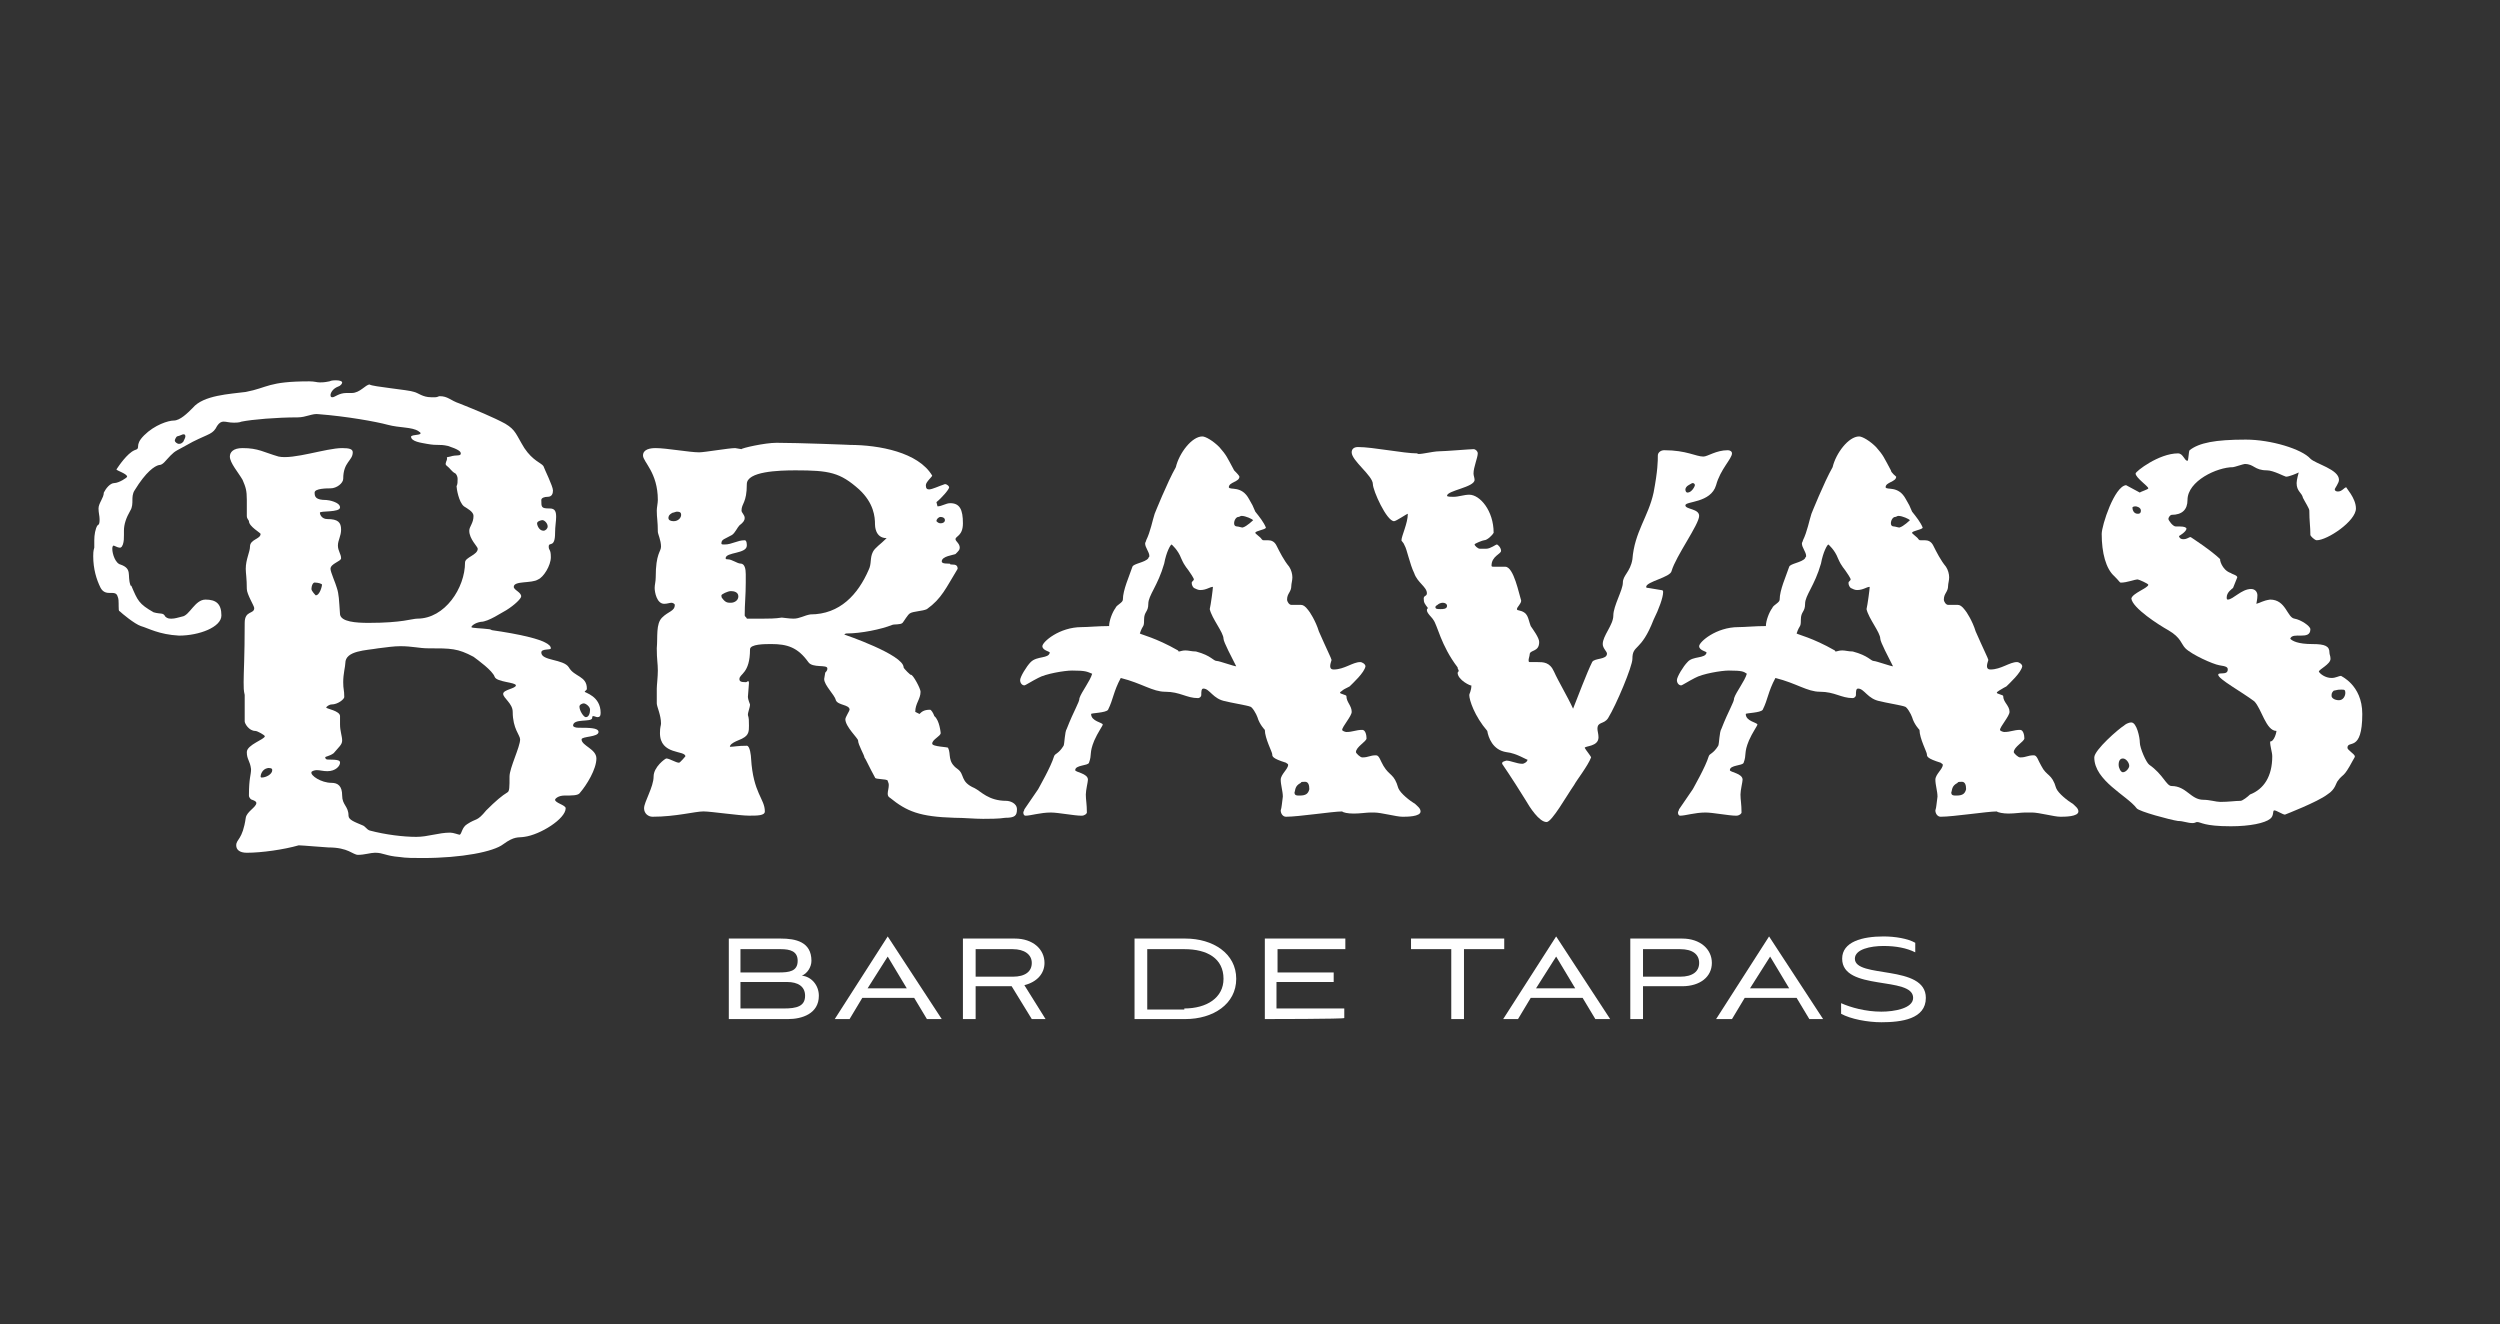 <?xml version="1.0" encoding="utf-8"?>
<!-- Generator: Adobe Illustrator 19.0.1, SVG Export Plug-In . SVG Version: 6.00 Build 0)  -->
<svg version="1.1" id="Layer_1" xmlns="http://www.w3.org/2000/svg" xmlns:xlink="http://www.w3.org/1999/xlink" x="0px" y="0px"
	 viewBox="-187 332 236 125" style="enable-background:new -187 332 236 125;" xml:space="preserve">
<rect x="-187" y="332" width="236" height="125" fill="#333333" stroke="none"/>
<style type="text/css">
	.st0{fill:#FFFFFF;}
</style>
<g>
	<path class="st0" d="M-163.7,412.5c-0.7,0-1-0.3-1-0.7c0-0.6,0.6-0.5,0.9-2.6c0.1-0.6,1-1,1-1.4c0-0.1-0.1-0.2-0.4-0.3
		c-0.1,0-0.3-0.2-0.3-0.4c0-1.7,0.2-1.9,0.2-2.5c-0.1-0.8-0.4-0.9-0.4-1.6c0-0.7,1.7-1.2,1.7-1.5c0-0.1-0.7-0.5-0.9-0.5
		c-0.6,0-1-0.7-1-0.9v-1.8v-0.7c-0.1-0.4-0.1-0.7-0.1-1.2c0-1,0.1-2.4,0.1-5.6c0-1.2,0.9-0.8,0.9-1.4c0-0.2-0.7-1.3-0.7-1.8
		c0-1-0.1-1.5-0.1-1.9c0-0.9,0.4-1.6,0.4-2.1c0-0.7,1-0.7,1-1.2c0-0.1-1.1-0.7-1.1-1.2c0-0.1-0.2-0.2-0.2-0.5v-1.5
		c0-0.9-0.1-1.2-0.4-1.9c-0.4-0.7-1.2-1.6-1.2-2.2c0-0.4,0.3-0.8,1.2-0.8c1.5,0,2,0.4,3.4,0.8c1.4,0.3,4.5-0.8,6-0.8
		c0.7,0,1,0.1,1,0.4c0,0.8-0.9,0.9-0.9,2.5c0,0.4-0.6,0.9-1.2,0.9c-0.3,0-1.5,0-1.5,0.4c0,0.4,0.1,0.7,1.1,0.7
		c0.2,0,1.3,0.2,1.3,0.7c0,0.5-1.9,0.3-1.9,0.5c0,0.2,0.2,0.6,0.7,0.6c1,0,1.3,0.3,1.3,1c0,0.6-0.3,1-0.3,1.5s0.3,0.8,0.3,1.2
		c0,0.3-1,0.5-1,1c0,0.3,0.5,1.4,0.6,1.8c0.2,0.6,0.2,1.1,0.3,2.5c0.1,0.7,1.5,0.8,2.7,0.8c3.2,0,4.1-0.4,4.6-0.4
		c2.6,0,4.5-2.9,4.5-5.3c0-0.5,1.2-0.7,1.2-1.3c0-0.2-0.8-0.9-0.8-1.7c0-0.4,0.4-0.7,0.4-1.4c0-0.4-0.6-0.7-0.9-0.9
		c-0.5-0.4-0.7-1.7-0.7-1.9c0.1-0.2,0.1-0.4,0.1-0.7c0-0.2-0.1-0.4-0.2-0.5c-0.4-0.2-0.4-0.4-0.9-0.8c-0.1-0.2,0.1-0.4,0.1-0.6
		c0-0.2-0.1-0.1,0.3-0.2c0.6-0.2,1,0,1-0.3c0-0.2-0.3-0.4-1.2-0.7c-0.9-0.2-0.9,0-2-0.2c-0.5-0.1-1.5-0.2-1.5-0.7
		c0.2-0.2,0.9-0.1,0.9-0.3c0-0.1-0.1-0.1-0.2-0.2c-0.6-0.4-1.8-0.3-2.9-0.6c-1.1-0.3-3.9-0.8-6.5-1c-0.6-0.1-1.2,0.3-2,0.3
		c-2,0-4.3,0.2-5.3,0.4c-0.2,0.1-0.6,0.1-0.7,0.1c-0.5,0-0.7-0.1-1-0.1c-0.2,0-0.4,0.1-0.6,0.4c-0.4,0.8-0.7,0.7-2.3,1.5
		c-1.6,0.9-1.6,0.8-2.1,1.3c-0.5,0.5-0.7,0.9-1.1,0.9c-0.4,0.1-1.2,0.6-2.3,2.4c-0.2,0.3-0.2,0.7-0.2,0.9c0,0.3,0,0.7-0.2,1
		c-0.4,0.7-0.6,1.3-0.6,1.9v0.4c0,0.3,0,0.6-0.1,0.9l-0.1,0.2c-0.1,0.1-0.1,0.1-0.2,0.1c-0.2,0-0.5-0.2-0.6-0.2
		c-0.1,0.1-0.1,0.2-0.1,0.3c0,0.5,0.3,1.4,0.8,1.5c1.1,0.4,0.6,1,0.9,1.9c0,0.1,0.1,0.1,0.1,0.1c0.6,1.4,0.7,1.7,2.1,2.5
		c0.7,0.2,0.9,0,1.1,0.4c0.2,0.2,0.4,0.2,0.6,0.2c0.3,0,0.6-0.1,1-0.2c0.7-0.1,1.2-1.6,2.2-1.6c1,0,1.5,0.4,1.5,1.5
		c0,1.1-2.1,1.9-4,1.9c-1.9-0.1-2.9-0.7-3.6-0.9c-0.6-0.2-1.8-1.2-2-1.4c-0.1,0-0.1-0.2-0.1-0.5V389c0-0.2,0-0.5-0.1-0.7
		c-0.2-0.7-1.1,0.1-1.6-0.8c-0.4-0.8-0.7-1.8-0.7-3c0-0.2,0-0.5,0.1-0.8V383c0-0.5,0.1-1.1,0.3-1.4c0.2-0.1,0.2-0.3,0.2-0.6
		c0-0.3-0.1-0.6-0.1-1c0-0.5,0.5-1,0.5-1.5c0.2-0.4,0.6-0.9,1-0.9c0.4,0,1.2-0.5,1.2-0.6c0-0.3-1.1-0.6-1-0.7c0.2-0.3,1-1.5,1.7-1.8
		c0.7-0.2-0.1-0.4,0.9-1.4c1-1,2.3-1.4,2.8-1.4c0.6,0,1.3-0.7,1.8-1.2c1-1.2,3.5-1.3,5-1.5c2.1-0.4,2.1-1,6-1c0.5,0,0.7,0.1,1,0.1
		c0.2,0,0.4,0,0.9-0.1c0.2-0.1,0.5-0.1,0.6-0.1c0.4,0,0.6,0.1,0.6,0.2c0,0.1-0.1,0.3-0.4,0.4c-0.5,0.2-0.7,0.6-0.7,0.8
		c0,0.2,0.1,0.2,0.2,0.2c0.2,0,0.6-0.4,1.3-0.4h0.5c0.8,0,1.3-0.8,1.7-0.8c0.2,0.2,3.7,0.5,4.2,0.7c0.4,0.1,0.8,0.5,1.6,0.5
		c0.1,0,0.3,0,0.4,0c0.2,0,0.3-0.1,0.4-0.1c0.8,0,1,0.4,1.9,0.7c1.5,0.6,3.2,1.3,4.3,1.9c1,0.6,1,1,1.8,2.3c0.8,1.2,1.6,1.4,1.8,1.7
		c0.1,0.3,0.9,1.9,0.9,2.3c0,0.3-0.1,0.6-0.5,0.6c-0.3,0-0.6,0.1-0.6,0.3c0,0.7,0,0.8,0.8,0.8c0.5,0,0.6,0.3,0.6,0.8
		c0,0.4-0.1,0.9-0.1,1.5c0,1.5-0.6,0.8-0.6,1.3c0,0.4,0.2,0.2,0.2,1c0,0.8-0.7,1.9-1.2,2.1c-0.6,0.4-2.3,0.1-2.3,0.7
		c0,0.3,0.7,0.5,0.7,0.9c0,0.2-0.6,0.8-1.4,1.3c-0.4,0.2-1.7,1.1-2.4,1.1c-0.6,0.1-0.9,0.4-0.9,0.5c0,0.1,0.9,0.1,1.7,0.2
		c0.1,0,0.2,0.1,0.3,0.1c2.1,0.3,5.5,0.9,5.5,1.7c0,0.2-0.9,0-0.9,0.4c0,0.8,2.1,0.6,2.6,1.4c0.5,0.9,1.7,0.8,1.7,2
		c0,0.2-0.2,0.2-0.2,0.3c0,0.1,1.5,0.4,1.5,2c0,0.3-0.1,0.4-0.3,0.4c-0.1,0-0.3-0.1-0.4-0.1c-0.1,0-0.1,0.1-0.1,0.2
		c-0.1,0.4-1.8,0-1.8,0.7c0,0.1,0.2,0.2,0.5,0.2c1,0,1.9,0,1.9,0.4c0,0.5-1.6,0.4-1.6,0.7c0,0.6,1.4,0.9,1.4,1.8
		c0,1-0.9,2.5-1.6,3.3c-0.2,0.2-0.7,0.2-1.4,0.2c-0.6,0-0.9,0.3-0.9,0.4c0,0.3,1,0.5,1,0.8c0,1-2.4,2.5-3.9,2.7
		c-0.6,0.1-0.9-0.1-2,0.7c-0.9,0.7-3.9,1.3-7.6,1.3c-0.8,0-1.6,0-2.2-0.1c-1.3-0.1-1.5-0.4-2.3-0.4c-0.4,0-1,0.2-1.6,0.2
		c-0.5,0-0.9-0.7-2.8-0.7c-0.2,0-2.5-0.2-2.8-0.2C-160.2,412.2-162.3,412.5-163.7,412.5z M-170.5,373.6c0,0.1,0.2,0.3,0.4,0.3
		c0.2,0,0.3-0.1,0.4-0.2c0.1-0.2,0.2-0.4,0.2-0.5c0-0.2-0.1-0.2-0.2-0.2c-0.1,0-0.2,0.1-0.6,0.2
		C-170.4,373.3-170.5,373.5-170.5,373.6z M-162.4,405.3c0,0.1,0.1,0.1,0.1,0.1c0.4,0,1-0.3,1-0.7c0-0.2-0.2-0.2-0.4-0.2
		C-162.3,404.6-162.4,405.2-162.4,405.3z M-155.7,405.9c0.6,0,1,0.3,1,1.2c0,0.9,0.6,1,0.6,1.9c0,0.4,0.6,0.6,1.3,0.9
		c0.3,0.1,0.4,0.4,0.7,0.5c1.5,0.4,3.2,0.6,4.4,0.6c1.1,0,2.1-0.4,3.2-0.4c0.3,0,0.8,0.2,0.9,0.2c0.2-0.1,0.2-0.7,0.7-1
		c0.9-0.6,0.9-0.2,1.8-1.3c0.9-0.9,1.5-1.4,2-1.7c0.2-0.1,0.2-0.5,0.2-1.5c0-0.8,1-2.8,1-3.5c0-0.4-0.7-1-0.7-2.6
		c0-0.8-0.9-1.3-0.9-1.7c0-0.4,1.2-0.5,1.2-0.8s-1.8-0.3-2-0.8c-0.2-0.6-1.6-1.6-2-1.9c-1.5-0.8-2.1-0.8-4.3-0.8
		c-0.8,0-1.5-0.2-2.6-0.2c-0.6,0-1.3,0.1-2.1,0.2c-1.1,0.2-3.1,0.2-3.1,1.4c0,0.3-0.2,1-0.2,1.8c0,0.7,0.1,0.7,0.1,1.4
		c0,0.2-0.6,0.7-1.2,0.7c-0.2,0-0.5,0.2-0.5,0.3c0,0.1,1.3,0.3,1.3,0.8c0,0.3,0,0.5,0,0.8c0,0.6,0.2,1.1,0.2,1.5
		c0,0.4-0.3,0.6-0.8,1.2c-0.4,0.3-0.8,0.3-0.8,0.4c0,0.1,0.1,0.2,0.2,0.2c1.1,0,1.2,0.1,1.2,0.3c0,0.3-0.4,0.8-1.2,0.8
		c-0.4,0-0.7-0.1-1-0.1c-0.2,0-0.5,0.1-0.5,0.2C-157.7,405.2-156.7,405.9-155.7,405.9z M-157.6,387.6c0,0.2,0.4,0.6,0.4,0.6
		c0.4,0,0.6-0.9,0.6-1c0-0.1-0.4-0.2-0.6-0.2C-157.5,386.9-157.6,387.4-157.6,387.6z M-136.3,381.4c0,0.2,0.2,0.7,0.6,0.7
		c0.2,0,0.4-0.2,0.4-0.4c0-0.3-0.3-0.6-0.5-0.6C-135.9,381.1-136.3,381.2-136.3,381.4z M-131.7,399.7c0.3,0,0.4-0.4,0.4-0.7
		c0-0.3-0.4-0.6-0.6-0.6c-0.1,0-0.4,0.1-0.4,0.3C-132.3,399.1-131.9,399.7-131.7,399.7z"/>
	<path class="st0" d="M-125.4,409.1c-0.4,0-0.8-0.3-0.8-0.8c0-0.6,0.9-2,0.9-3c0-0.9,1.1-1.7,1.2-1.7c0.3,0,0.9,0.4,1.2,0.4
		c0.1,0,0.6-0.6,0.6-0.6c0-0.6-2.4-0.1-2.4-2.2c0-0.6,0.1-0.7,0.1-0.9c0-0.8-0.4-1.6-0.4-1.9V397c0-0.3,0.1-1.1,0.1-1.7
		c0-0.7-0.1-1-0.1-2.1c0.1-1.1-0.1-2.3,0.5-2.9c0.6-0.6,1.2-0.6,1.2-1.2c0-0.1-0.2-0.2-0.3-0.2c-0.2,0-0.4,0.1-0.7,0.1
		c-0.7,0-0.9-1.1-0.9-1.5c0-0.3,0.1-0.6,0.1-1c0-2.3,0.5-2.4,0.5-2.9c0-0.6-0.3-1.2-0.3-1.4c0-1-0.1-1.3-0.1-2c0-0.3,0.1-0.7,0.1-1
		c0-2.6-1.4-3.6-1.4-4.2c0-0.6,0.7-0.7,1.2-0.7c1,0,3.2,0.4,4.1,0.4c0.5,0,2.8-0.4,3.4-0.4c0.1,0,0.5,0.1,0.6,0.1
		c0-0.1,2.2-0.6,3.3-0.6c2,0,7.2,0.2,6.9,0.2c2.8,0,6.5,0.7,7.8,2.9c0,0.1-0.6,0.6-0.6,0.9c0,0.3,0.1,0.4,0.3,0.4
		c0.3,0,0.9-0.3,1.5-0.5c0.2,0,0.4,0.2,0.4,0.3c0,0.2-0.7,1-1.2,1.4c0.1,0.4,0.1,0.4,0.1,0.4c0.4,0,0.8-0.3,1.2-0.3
		c0.9,0,1.2,0.6,1.2,1.9c0,1.2-0.7,1.2-0.7,1.5c0,0.2,0.4,0.4,0.4,0.8c0,0.2-0.1,0.3-0.4,0.6c-0.2,0.1-1.3,0.2-1.3,0.7
		c0,0.2,0.4,0.2,0.5,0.2c0.6,0,0,0.1,0.6,0.1c0.4,0,0.4,0.3,0.4,0.4c-1.1,1.8-1.5,2.8-2.9,3.8c-0.4,0.2-1.3,0.2-1.6,0.4
		c-0.2,0.1-0.6,0.8-0.7,0.9c-0.2,0.2-0.8,0.1-1,0.2c-1,0.4-2.9,0.8-4.3,0.8c-0.1,0-0.2,0.1-0.2,0.1s5.6,1.9,5.6,3.1
		c0,0.1,0.7,0.8,0.7,0.7c0.2,0,0.9,1.3,0.9,1.6c0,0.7-0.5,1.1-0.5,1.9l0.4,0.2c0.2-0.2,0.4-0.4,1-0.4c0.1,0,0.3,0.3,0.4,0.6
		c0.5,0.4,0.6,1.6,0.6,1.6c0,0.3-0.8,0.6-0.8,1c0,0.3,1.5,0.3,1.5,0.4c0.3,0.6-0.1,1.3,0.9,2c0.7,0.5,0.2,1.2,1.6,1.8
		c0.6,0.3,1.3,1.2,3,1.2c0.3,0,1,0.2,1,0.8c0,0.6-0.2,0.8-1.1,0.8c-0.6,0.1-1.6,0.1-2.1,0.1c-0.8,0-1.8-0.1-2.7-0.1
		c-3.3-0.1-4.5-0.6-6.1-1.9c-0.2-0.1-0.2-0.3-0.2-0.4c0-0.2,0.1-0.5,0.1-0.8c0-0.2-0.1-0.3-0.1-0.4c-0.1-0.2-1.2-0.1-1.2-0.3
		c-0.5-0.9-0.9-1.8-1-1.9c0-0.2-0.6-1.2-0.6-1.6c0-0.2-1.2-1.3-1.2-2c0-0.2,0.4-0.8,0.4-0.9c0-0.5-1.1-0.4-1.3-0.9
		c-0.1-0.5-1.1-1.4-1.1-2c0-0.1,0.1-0.5,0.1-0.6c0.2-0.2,0.2-0.3,0.2-0.4c0-0.4-1.4,0-1.8-0.6c-1-1.4-2-1.7-3.5-1.7
		c-0.6,0-2,0-2,0.5c0,2.3-1,2.3-1,2.8c0,0.2,0.1,0.3,0.6,0.3c0.1,0,0.2-0.1,0.2-0.1c0.1,0,0.1,0.1,0.1,0.2c0,0.1-0.1,1.2-0.1,1.3
		c0,0.2,0.2,0.7,0.2,0.7c0,0.3-0.2,0.7-0.2,1c0.1,0.3,0.1,0.5,0.1,1s0,0.9-0.6,1.2c-0.1,0.1-1.2,0.4-1.2,0.8c0.4,0,0.7-0.1,1.6-0.1
		c0.3,0,0.4,1,0.4,1.2c0.2,3.3,1.3,3.8,1.3,5c0,0.4-0.7,0.4-1.5,0.4c-0.9,0-3.6-0.4-4.3-0.4C-121.4,408.6-123.2,409.1-125.4,409.1z
		 M-123.9,380.9c0,0.2,0.2,0.3,0.5,0.3c0.4,0,0.7-0.3,0.7-0.6c0-0.2-0.1-0.3-0.4-0.3c-0.1,0-0.3,0.1-0.4,0.1
		C-123.9,380.6-123.9,380.8-123.9,380.9z M-118,388.9c0.3,0,0.7-0.2,0.7-0.6c0-0.4-0.4-0.5-0.7-0.5s-0.9,0.3-0.9,0.4
		c0,0.1,0,0.2,0.1,0.3C-118.5,388.9-118.3,388.9-118,388.9z M-114.9,390.4c0.4,0,1.1,0,1.7-0.1c0.1,0,0.7,0.1,1.1,0.1
		c0.6,0,1-0.3,1.6-0.4c2.8,0,4.5-1.9,5.5-4.2c0.3-0.6,0.1-1.1,0.4-1.7c0.2-0.4,0.7-0.7,1.3-1.3c-1.1,0-1.1-1.2-1.1-1.3
		c0-0.7-0.1-2-1.5-3.3c-1.8-1.6-2.8-1.8-6-1.8c-1.6,0-4.6,0.1-4.6,1.3c0,1.8-0.5,1.8-0.5,2.5c0,0.2,0.3,0.4,0.3,0.7
		c0,0.2-0.1,0.4-0.5,0.7c-0.2,0.2-0.4,0.7-0.7,0.9c-0.7,0.4-1,0.4-1,0.8c0,0.1,0.1,0.1,0.3,0.1c0.7,0,1.2-0.4,1.9-0.4
		c0.2,0,0.2,0.4,0.2,0.5c0,0.8-2,0.6-2,1.2c0,0.1,0.1,0.1,0.2,0.1c0.4,0,0.9,0.4,1.2,0.4c0.4,0,0.5,0.5,0.5,1v0.8
		c0,1.2-0.1,2-0.1,3.1c0,0.1,0.2,0.2,0.2,0.3C-115.8,390.4-115.3,390.4-114.9,390.4z M-98.2,381.4c0.2,0,0.4-0.1,0.4-0.3
		c0-0.2-0.2-0.3-0.4-0.3c-0.2,0-0.4,0.2-0.4,0.4C-98.5,381.3-98.4,381.4-98.2,381.4z"/>
	<path class="st0" d="M-85.8,395.3c-0.7,0-2.5,0.3-3.2,0.7c-0.6,0.3-1.2,0.7-1.3,0.7c-0.2,0-0.4-0.2-0.4-0.5c0-0.3,0.6-1.3,1-1.7
		c0.6-0.6,1.7-0.3,1.8-0.9c0-0.1-0.7-0.2-0.7-0.6c0-0.4,1.6-1.8,3.7-1.8c0.6,0,1.6-0.1,2.6-0.1c0-0.5,0.3-1.3,0.6-1.7
		c0.1-0.3,0.7-0.5,0.7-0.8c0-0.9,0.6-2.2,0.9-3.1c0.1-0.3,1.2-0.4,1.5-0.8c0-0.1,0.1-0.1,0.1-0.2c0-0.4-0.4-0.8-0.4-1.2
		c0-0.1,0.1-0.2,0.1-0.3c0.4-0.8,0.6-1.9,0.8-2.5c0,0,1.2-3,2-4.4c0.3-1.3,1.5-2.9,2.5-2.9c0.3,0,1,0.4,1.6,1
		c0.7,0.8,0.7,0.9,1.4,2.2c0.1,0.1,0.5,0.5,0.5,0.6c0,0.5-1,0.5-1,1c0.1,0.3,1.2-0.2,1.9,1.1c0.4,0.7,0.3,0.5,0.6,1.2
		c0.4,0.5,0.8,1,1,1.5c0,0.2-1,0.3-1,0.5c0,0.1,0.5,0.4,0.6,0.6c0.1,0.1,0.1,0.1,0.2,0.1h0.4c0.3,0,0.6,0.1,0.8,0.5
		c0.3,0.6,0.7,1.4,1.2,2c0.2,0.3,0.3,0.7,0.3,1c0,0.3-0.1,0.6-0.1,0.8c0,0.6-0.4,0.7-0.4,1.3c0,0.2,0.2,0.5,0.4,0.5h0.9
		c0.2,0,0.4,0.1,0.7,0.5c0.1,0.1,0.7,1,1,2c0.7,1.6,1.2,2.6,1.2,2.7c0,0.1-0.4,0.9,0.2,0.9c1,0,1.8-0.7,2.5-0.7
		c0.2,0,0.5,0.2,0.5,0.4c-0.1,0.6-1.2,1.6-1.5,1.9c-0.4,0.2-0.6,0.3-0.7,0.4c-0.1,0.1-0.2,0.1-0.2,0.2c0,0.1,0.6,0.2,0.6,0.3
		c0,0.6,0.5,0.9,0.5,1.5c0,0.4-0.9,1.4-0.9,1.7c0,0.1,0.3,0.2,0.4,0.2c0.6,0,0.9-0.2,1.5-0.2c0.3,0,0.4,0.5,0.4,0.8
		c0,0.3-1,0.8-1,1.3c0,0.1,0.4,0.5,0.6,0.5c0.6,0,0.7-0.2,1.3-0.2c0.3,0,0.4,0.5,0.7,1c0.6,1,1,0.7,1.4,2.1c0.2,0.5,1.1,1.2,1.6,1.5
		c0.2,0.2,0.5,0.4,0.5,0.7c0,0.5-1.3,0.5-1.7,0.5c-0.6,0-2-0.4-2.7-0.4h-0.3c-0.4,0-1,0.1-1.6,0.1c-0.6,0-1-0.1-1.1-0.2
		c-0.9,0-4.1,0.5-5.3,0.5c-0.3,0-0.5-0.3-0.5-0.6c0.1-0.3,0.1-0.6,0.2-1.3c0-0.5-0.2-1.1-0.2-1.6c0-0.5,0.7-1,0.7-1.4
		c0-0.1-0.1-0.1-0.2-0.2c-1.3-0.4-1.3-0.6-1.3-0.8c0-0.2-0.7-1.5-0.7-2.3c0,0-0.5-0.5-0.7-1.2c-0.1-0.3-0.5-1-0.7-1
		c-0.2-0.1-2-0.4-2.3-0.5c-1.2-0.2-1.5-1.2-2.1-1.2c-0.2,0-0.2,0.3-0.2,0.6c0,0.2-0.2,0.3-0.3,0.3c-1.1,0-1.7-0.6-3.1-0.6
		c-1.2,0-2.2-0.8-4.2-1.3c-0.7,1.3-0.7,2-1.2,3c-0.2,0.3-1.6,0.3-1.6,0.4c0,0.7,1.1,0.8,1.1,1c0,0.1-0.5,0.8-0.8,1.5
		c-0.5,1.2-0.2,1.3-0.5,2.1c-0.1,0.3-1.3,0.2-1.3,0.7c0,0.2,1.2,0.3,1.2,0.9c0,0.2-0.2,1-0.2,1.4c0,0.5,0.1,0.9,0.1,1.7
		c0,0.1-0.2,0.3-0.5,0.3c-0.7,0-2.2-0.3-2.9-0.3c-1,0-1.9,0.3-2.4,0.3c-0.1,0-0.2-0.1-0.2-0.3c0-0.1,0.1-0.2,0.1-0.3l1.3-1.9
		c0.1-0.2,1.2-2.1,1.5-3.1c0.1-0.3,0.4-0.2,0.9-1c0.1-0.2,0.1-1.3,0.3-1.6c0.7-1.8,1.2-2.5,1.2-2.9c0.2-0.6,1-1.6,1.2-2.3
		C-84.4,395.4-84.5,395.3-85.8,395.3z M-75.8,393.4c0.1,0.1,0,0.1,0.1,0.1c0.1,0,0.3-0.1,0.6-0.1c0.3,0,0.6,0.1,1,0.1
		c1.5,0.4,1.6,0.9,2,0.9c0.2,0,1.6,0.5,1.8,0.5c-0.4-0.8-1.2-2.3-1.2-2.6c0-0.6-1.1-1.9-1.3-2.8c0.1-0.4,0.3-1.9,0.3-2.1
		c-0.3,0-0.6,0.3-1.2,0.3c-0.2,0-0.4-0.1-0.6-0.2c-0.2-0.2-0.2-0.4-0.2-0.5c0-0.1,0.2-0.2,0.2-0.3c0-0.1-0.1-0.2-0.2-0.4
		c-0.5-0.8-0.6-0.7-1-1.6c-0.3-0.8-0.9-1.3-0.9-1.3c-0.1,0-0.5,0.7-0.7,1.8c-0.6,2.1-1.5,3-1.5,3.8c0,0.8-0.4,0.7-0.4,1.5
		c0,0.8-0.1,0.4-0.4,1.3C-79.3,391.9-77.9,392.2-75.8,393.4z M-70.5,381.4c0,0.2,0.1,0.3,0.3,0.3c0.1,0,0.4,0.1,0.5,0.1
		c0.4-0.1,1-0.7,1-0.7c-0.1-0.1-0.7-0.4-1.1-0.4c-0.1,0-0.2,0.1-0.3,0.1C-70.3,380.8-70.5,381.1-70.5,381.4z M-64.8,406.8
		c0,0.3,0.2,0.3,0.5,0.3c0.6,0,0.8-0.2,0.9-0.6c0-0.4-0.1-0.7-0.4-0.7c-0.2,0-0.4,0-0.4,0.1C-64.8,406.2-64.7,406.6-64.8,406.8z"/>
	<path class="st0" d="M-51.1,374.6c0.5,0,2.9-0.2,3.2-0.2c0.2,0,0.4,0.2,0.4,0.4c0,0.4-0.4,1.3-0.4,1.9c0,0.2,0.1,0.4,0.1,0.6
		c0,0.7-2.6,1-2.6,1.5c0,0.1,0.4,0.1,0.6,0.1c0.5,0,1-0.2,1.5-0.2c1,0,2.3,1.5,2.3,3.6c-0.1,0.2-0.6,0.7-0.9,0.7
		c-0.1,0-0.9,0.3-0.9,0.4c0,0.1,0.3,0.4,0.5,0.4h0.6c0.4,0,0.9-0.4,1-0.4c0.1,0,0.4,0.3,0.4,0.6c0,0.3-0.9,0.5-0.9,1.4
		c0,0.1,0.1,0.1,0.2,0.1h1.1c0.8,0,1.3,2.6,1.5,3.2c0,0.3-0.4,0.6-0.4,0.8c0,0.1,0.1,0.1,0.1,0.1c1,0.2,0.9,0.7,1.2,1.5
		c0.2,0.3,0.8,1.1,0.8,1.5c0,1-0.9,0.7-0.9,1.2c0,0.1-0.1,0.4-0.1,0.5c0,0.1,0,0.2,0.1,0.2h0.7c0.6,0,1.2,0,1.6,0.9
		c0.4,0.9,1.3,2.4,1.8,3.5c0.4-1,1.3-3.4,1.8-4.4c0.2-0.4,1.4-0.2,1.4-0.8c0-0.2-0.4-0.5-0.4-0.9c0-0.8,1-1.8,1-2.7
		c0-0.9,0.9-2.4,0.9-3.1c0-0.7,0.7-1,0.9-2.2c0.2-2.6,1.5-4,2-6.3c0.4-2.1,0.4-3,0.4-3.5c0-0.3,0.3-0.5,0.6-0.5c2.1,0,3,0.6,3.7,0.6
		c0.4,0,1.2-0.6,2.3-0.6c0.2,0,0.4,0.1,0.4,0.3c0,0.5-1.1,1.5-1.5,3c-0.5,1.7-2.9,1.5-2.9,1.9s1.3,0.3,1.3,1c0,0.8-2.2,3.8-2.6,5.2
		c-0.1,0.6-2.4,1-2.4,1.5c0,0.1,0.1,0.1,0.2,0.1l1.2,0.2c0.2,0,0.2,0.1,0.2,0.2c0,0.5-0.4,1.6-0.9,2.6c-1.2,3.1-2,2.3-2,3.7
		c0,0.7-1.5,4.3-2.3,5.6c-0.4,0.6-1,0.3-1,1c0,0.2,0.1,0.5,0.1,0.8c0,0.9-1.3,0.8-1.3,1c0.1,0.2,0.6,0.8,0.6,0.9
		c-0.3,0.8-1.4,2.2-1.6,2.6c-0.7,1-2.1,3.5-2.6,3.5c-0.7,0-1.6-1.4-2-2.1c-1.3-2.1-2.2-3.4-2.2-3.4c0-0.2,0.1-0.2,0.4-0.3
		c0.4,0,1,0.3,1.5,0.3c0.2,0,0.5-0.2,0.5-0.4c0,0.1-1-0.6-2-0.7c-1.3-0.2-1.7-1.4-1.8-2c-1.2-1.4-1.7-2.9-1.7-3.4
		c0-0.1,0.2-0.4,0.2-0.9c0,0.1-1.3-0.5-1.3-1.2c0.1-0.1,0.1-0.2,0.1-0.2c0-0.1-0.1-0.1-0.1-0.3c-1.6-2.1-1.9-4-2.3-4.5
		c-0.1-0.2-0.6-0.6-0.6-0.9c0-0.1,0-0.1,0.1-0.2c-0.3-0.4-0.4-0.5-0.4-0.9c0-0.3,0.3-0.2,0.3-0.5c0-0.6-0.9-1-1.2-1.9
		c-0.4-0.8-0.7-2.3-0.9-2.6c-0.1-0.3-0.3-0.4-0.3-0.5c0-0.4,0.6-1.6,0.6-2.5c-0.1,0-1.1,0.7-1.3,0.7c-0.7,0-2-2.9-2-3.5
		c0-0.8-2-2.2-2-3c0-0.3,0.2-0.5,0.6-0.5c1.4,0,4.3,0.6,5.6,0.6C-53.2,375-51.8,374.6-51.1,374.6z M-51.5,389.3
		c0,0.2,0.2,0.2,0.5,0.2c0.2,0,0.6,0,0.6-0.3c0-0.2-0.2-0.3-0.4-0.3c-0.2,0-0.4,0.1-0.5,0.2C-51.5,389.2-51.5,389.3-51.5,389.3z
		 M-27.9,378.2c0,0.2,0.1,0.3,0.2,0.3c0.4,0,0.7-0.6,0.7-0.7c0-0.1-0.1-0.2-0.2-0.2c-0.1,0-0.2,0.1-0.4,0.2
		C-27.8,377.9-27.9,378.1-27.9,378.2z"/>
	<path class="st0" d="M-23.8,395.3c-0.7,0-2.5,0.3-3.2,0.7c-0.6,0.3-1.2,0.7-1.3,0.7c-0.2,0-0.4-0.2-0.4-0.5c0-0.3,0.6-1.3,1-1.7
		c0.5-0.6,1.7-0.3,1.8-0.9c0-0.1-0.7-0.2-0.7-0.6c0-0.4,1.6-1.8,3.7-1.8c0.6,0,1.6-0.1,2.6-0.1c0-0.5,0.3-1.3,0.6-1.7
		c0.1-0.3,0.7-0.5,0.7-0.8c0-0.9,0.6-2.2,0.9-3.1c0.1-0.3,1.2-0.4,1.5-0.8c0-0.1,0.1-0.1,0.1-0.2c0-0.4-0.4-0.8-0.4-1.2
		c0-0.1,0.1-0.2,0.1-0.3c0.4-0.8,0.6-1.9,0.8-2.5c0,0,1.2-3,2-4.4c0.3-1.3,1.5-2.9,2.5-2.9c0.3,0,1,0.4,1.6,1
		c0.7,0.8,0.7,0.9,1.4,2.2C-8.5,376.6-8,377-8,377c0,0.5-1,0.5-1,1c0.1,0.3,1.2-0.2,1.9,1.1c0.4,0.7,0.3,0.5,0.6,1.2
		c0.4,0.5,0.8,1,1,1.5c0,0.2-1,0.3-1,0.5c0,0.1,0.5,0.4,0.6,0.6c0.1,0.1,0.1,0.1,0.2,0.1h0.4c0.3,0,0.6,0.1,0.8,0.5
		c0.3,0.6,0.7,1.4,1.2,2c0.2,0.3,0.3,0.7,0.3,1c0,0.3-0.1,0.6-0.1,0.8c0,0.6-0.4,0.7-0.4,1.3c0,0.2,0.2,0.5,0.4,0.5h0.9
		c0.2,0,0.4,0.1,0.7,0.5c0.1,0.1,0.7,1,1,2c0.7,1.6,1.2,2.6,1.2,2.7c0,0.1-0.4,0.9,0.2,0.9c1,0,1.8-0.7,2.5-0.7
		c0.2,0,0.5,0.2,0.5,0.4c-0.1,0.6-1.2,1.6-1.5,1.9c-0.4,0.2-0.5,0.3-0.7,0.4c-0.1,0.1-0.2,0.1-0.2,0.2c0,0.1,0.6,0.2,0.6,0.3
		c0,0.6,0.6,0.9,0.6,1.5c0,0.4-0.9,1.4-0.9,1.7c0,0.1,0.3,0.2,0.4,0.2c0.6,0,0.9-0.2,1.5-0.2c0.3,0,0.4,0.5,0.4,0.8
		c0,0.3-1,0.8-1,1.3c0,0.1,0.4,0.5,0.6,0.5c0.6,0,0.7-0.2,1.3-0.2c0.3,0,0.4,0.5,0.7,1c0.5,1,1,0.7,1.4,2.1c0.2,0.5,1.1,1.2,1.6,1.5
		c0.2,0.2,0.5,0.4,0.5,0.7c0,0.5-1.3,0.5-1.7,0.5c-0.6,0-2-0.4-2.7-0.4H4.2c-0.4,0-1,0.1-1.6,0.1c-0.5,0-1-0.1-1.1-0.2
		c-0.9,0-4.1,0.5-5.3,0.5c-0.3,0-0.5-0.3-0.5-0.6c0.1-0.3,0.1-0.6,0.2-1.3c0-0.5-0.2-1.1-0.2-1.6c0-0.5,0.7-1,0.7-1.4
		c0-0.1-0.1-0.1-0.2-0.2c-1.3-0.4-1.3-0.6-1.3-0.8c0-0.2-0.7-1.5-0.7-2.3c0,0-0.5-0.5-0.7-1.2c-0.1-0.3-0.5-1-0.7-1
		c-0.2-0.1-2-0.4-2.3-0.5c-1.2-0.2-1.5-1.2-2.1-1.2c-0.2,0-0.2,0.3-0.2,0.6c0,0.2-0.2,0.3-0.3,0.3c-1.1,0-1.7-0.6-3.1-0.6
		c-1.2,0-2.2-0.8-4.2-1.3c-0.7,1.3-0.7,2-1.2,3c-0.2,0.3-1.6,0.3-1.6,0.4c0,0.7,1.1,0.8,1.1,1c0,0.1-0.5,0.8-0.8,1.5
		c-0.5,1.2-0.2,1.3-0.5,2.1c-0.1,0.3-1.3,0.2-1.3,0.7c0,0.2,1.2,0.3,1.2,0.9c0,0.2-0.2,1-0.2,1.4c0,0.5,0.1,0.9,0.1,1.7
		c0,0.1-0.2,0.3-0.5,0.3c-0.7,0-2.2-0.3-2.9-0.3c-1,0-1.9,0.3-2.4,0.3c-0.1,0-0.2-0.1-0.2-0.3c0-0.1,0.1-0.2,0.1-0.3l1.3-1.9
		c0.1-0.2,1.2-2.1,1.5-3.1c0.1-0.3,0.4-0.2,0.9-1c0.1-0.2,0.1-1.3,0.3-1.6c0.7-1.8,1.2-2.5,1.2-2.9c0.2-0.6,1-1.6,1.2-2.3
		C-22.4,395.4-22.5,395.3-23.8,395.3z M-13.8,393.4c0.1,0.1,0,0.1,0.1,0.1c0.1,0,0.3-0.1,0.6-0.1c0.3,0,0.6,0.1,1,0.1
		c1.5,0.4,1.7,0.9,2,0.9c0.2,0,1.6,0.5,1.8,0.5c-0.4-0.8-1.2-2.3-1.2-2.6c0-0.6-1.1-1.9-1.3-2.8c0.1-0.4,0.3-1.9,0.3-2.1
		c-0.3,0-0.6,0.3-1.2,0.3c-0.2,0-0.4-0.1-0.6-0.2c-0.2-0.2-0.2-0.4-0.2-0.5c0-0.1,0.2-0.2,0.2-0.3c0-0.1-0.1-0.2-0.2-0.4
		c-0.5-0.8-0.6-0.7-1-1.6c-0.3-0.8-0.9-1.3-0.9-1.3c-0.1,0-0.5,0.7-0.7,1.8c-0.6,2.1-1.5,3-1.5,3.8c0,0.8-0.4,0.7-0.4,1.5
		c0,0.8-0.1,0.4-0.4,1.3C-17.3,391.9-15.9,392.2-13.8,393.4z M-8.5,381.4c0,0.2,0.1,0.3,0.3,0.3c0.1,0,0.4,0.1,0.5,0.1
		c0.4-0.1,1-0.7,1-0.7c-0.1-0.1-0.7-0.4-1.1-0.4c-0.1,0-0.2,0.1-0.3,0.1C-8.3,380.8-8.5,381.1-8.5,381.4z M-2.8,406.8
		c0,0.3,0.2,0.3,0.5,0.3c0.6,0,0.8-0.2,0.9-0.6c0-0.4-0.1-0.7-0.4-0.7c-0.2,0-0.4,0-0.4,0.1C-2.8,406.2-2.7,406.6-2.8,406.8z"/>
	<path class="st0" d="M29.8,377.6c0-0.3,0.2-1,0.2-1c-0.2,0.1-0.9,0.4-1.2,0.4c-0.1,0-1.2-0.6-1.8-0.6c-1.2,0-1.2-0.6-2.1-0.6
		c-0.1,0-1,0.3-1.1,0.3c-1.5,0-4.3,1.3-4.3,3.1c0,0.9-0.5,1.4-1.5,1.4c-0.1,0-0.3,0.2-0.3,0.4c0,0.1,0.4,0.7,0.7,0.7h0.4
		c0.4,0,0.6,0.1,0.6,0.2c0,0.3-0.7,0.7-0.7,0.7c0,0.1,0.1,0.3,0.4,0.3c0.4,0,0.5-0.2,0.7-0.2c0,0,2,1.3,2.8,2.1
		c-0.1-0.1,0.1,1,1,1.3c0.1,0.1,0.6,0.2,0.6,0.4l-0.4,1c-0.1,0.1-0.6,0.4-0.6,0.9c0,0.1,0,0.2,0.1,0.2c0.5,0,1.3-1,2.2-1
		c0.4,0,0.6,0.3,0.6,0.6c0,0.4-0.1,0.7-0.1,0.8c0.4-0.1,0.6-0.3,1.3-0.4c1.5,0,1.6,1.7,2.3,1.8c0.6,0.1,1.5,0.7,1.5,1
		c0,1.1-1.7,0.2-1.9,0.9c0.2,0.2,0.7,0.5,2.1,0.5c1.2,0,1.6,0.2,1.6,0.8c0,0.2,0.1,0.3,0.1,0.6c0,0.5-1.1,1-1.1,1.2
		c0.1,0.2,0.6,0.6,1.2,0.6c0.4,0,0.7-0.2,0.9-0.2c-0.1,0,2,0.8,2,3.6c0,3.7-1.4,2.4-1.4,3.2c0,0.2,0.7,0.6,0.7,0.8
		c0,0.1-0.1,0.2-0.2,0.4c-0.9,1.7-0.9,1.2-1.4,1.9c-0.2,0.2-0.2,0.8-1,1.3c-0.9,0.7-4,1.9-4,1.9c-0.2,0-0.8-0.4-1-0.4
		c-0.2,0,0,0.5-0.4,0.8c-0.5,0.4-1.9,0.7-3.7,0.7c-2.6,0-2.8-0.4-3.2-0.4c-0.1,0-0.2,0.1-0.4,0.1H20c-0.5,0-0.9-0.2-1.4-0.2
		c-0.7-0.1-3.7-0.9-3.9-1.2c-0.9-1.2-4-2.6-4-4.8c0-0.7,2.3-2.7,2.8-3c0.1-0.1,0.4-0.3,0.7-0.3c0.5,0,0.8,1.4,0.8,1.9
		c0,0.5,0.6,1.9,0.9,2.1c1.3,0.9,1.6,2,2.1,2c1.4,0,1.8,1.3,3,1.3c0.6,0,1.2,0.2,1.6,0.2c0.8,0,1.4-0.1,1.9-0.1
		c0.2,0,0.7-0.4,0.9-0.6c1.3-0.5,2.1-1.7,2.1-3.6c0-0.4-0.2-0.9-0.2-1.4c0.4,0,0.6-0.9,0.6-1c-1,0-1.4-2.1-2.1-2.8
		c-1.2-0.9-3.4-2.1-3.4-2.5c0-0.3,0.9,0.1,0.9-0.5c0-0.2-0.1-0.3-0.8-0.4c-0.6-0.1-2.6-1-3.2-1.6c-0.4-0.4-0.4-1-1.6-1.7
		c-0.9-0.5-3.4-2.1-3.5-3c0.1-0.5,1.6-1,1.6-1.3c0-0.1-0.9-0.5-1-0.5c-0.3,0-1,0.3-1.6,0.3c-0.1,0-0.1-0.1-0.6-0.6
		c-0.8-0.7-1.2-2.2-1.2-4c0-0.8,1.2-4.5,2.3-4.6l1.3,0.7c0.1-0.1,0.8-0.3,0.8-0.4c0-0.2-1.2-1-1.2-1.4c0-0.2,2.2-1.9,4-1.9
		c0.5,0,0.6,0.7,0.9,0.7c0.1,0,0.1-0.9,0.2-1c0.9-0.7,2.4-1,5.3-1c2.4,0,5.3,0.9,6.1,1.8c0.5,0.5,2.7,1,2.7,2c0,0.3-0.4,0.8-0.4,0.9
		c0,0.1,0.1,0.2,0.3,0.2c0.4,0,0.6-0.4,0.8-0.4c-0.1,0,0.9,1,0.9,2c0,1.2-2.7,3-3.7,3c-0.2,0-0.6-0.4-0.6-0.5c0-0.8-0.1-1.3-0.1-2.3
		c0-0.2-0.4-0.8-0.6-1.2C30.3,378.5,29.8,378.4,29.8,377.6z M13,404.2c0,0.3,0.2,0.7,0.4,0.7c0.3,0,0.6-0.4,0.6-0.6
		c0-0.3-0.3-0.7-0.6-0.7C13,403.6,13,404.1,13,404.2z M14.8,380.5c0.1,0,0.3,0,0.3-0.3c0-0.3-0.4-0.4-0.5-0.4c-0.1,0-0.2,0-0.3,0.1
		C14.3,380.1,14.4,380.5,14.8,380.5z M33.1,397.7c0,0.2,0.3,0.4,0.7,0.4c0.4,0,0.6-0.4,0.6-0.7c0-0.3-0.1-0.3-0.4-0.3
		c-0.2,0-0.3,0-0.7,0.1C33.1,397.4,33.1,397.5,33.1,397.7z"/>
</g>
<g>
	<path class="st0" d="M-118.2,428.2v-7.6h4.9c1.4,0,2.9,0.3,2.9,2.1c0,0.6-0.4,1.2-0.9,1.4c0.9,0.1,1.6,0.9,1.6,1.9
		c0,1.7-1.6,2.2-2.9,2.2L-118.2,428.2L-118.2,428.2z M-117.1,421.6v2.2h3.6c1,0,1.8-0.1,1.8-1.1c0-0.9-0.7-1.1-1.6-1.1H-117.1z
		 M-117.1,424.7v2.5h4.1c1.2,0,2-0.2,2-1.2c0-0.9-0.7-1.3-1.7-1.3H-117.1z"/>
	<path class="st0" d="M-99.5,428.2l-1.2-2h-4.9l-1.2,2h-1.4l5-7.8l5.1,7.8H-99.5z M-103.2,422.3l-1.9,3h3.7L-103.2,422.3z"/>
	<path class="st0" d="M-89.6,428.2l-1.9-3.1h-3.4v3.1h-1.2v-7.6h4.9c1.7,0,2.8,1,2.8,2.3c0,1-0.7,1.8-1.9,2.1l2,3.2
		C-88.3,428.2-89.6,428.2-89.6,428.2z M-94.9,421.6v2.6h3.5c1.2,0,1.8-0.5,1.8-1.3c0-0.8-0.7-1.3-1.8-1.3H-94.9z"/>
	<path class="st0" d="M-79.9,428.2v-7.6h4.8c2.6,0,4.8,1.4,4.8,3.8c0,2.4-2.2,3.8-4.8,3.8C-75.1,428.2-79.9,428.2-79.9,428.2z
		 M-75.2,427.2c2.1,0,3.7-1,3.7-2.8c0-1.9-1.5-2.8-3.7-2.8h-3.5v5.7H-75.2z"/>
	<path class="st0" d="M-67.6,428.2v-7.6h7.6v1h-6.4v2.2h5.3v0.9h-5.4v2.5h6.4v0.9C-60,428.2-67.6,428.2-67.6,428.2z"/>
	<path class="st0" d="M-50,428.2v-6.6h-3.8v-1h8.8v1h-3.8v6.6C-48.8,428.2-50,428.2-50,428.2z"/>
	<path class="st0" d="M-36.4,428.2l-1.2-2h-4.9l-1.2,2h-1.4l5-7.8l5.1,7.8H-36.4z M-40.1,422.3l-1.9,3h3.7L-40.1,422.3z"/>
	<path class="st0" d="M-31.9,425.1v3.1h-1.2v-7.6h4.9c1.7,0,2.8,1,2.8,2.3c0,1.3-1.1,2.2-2.8,2.2H-31.9z M-31.9,421.6v2.6h3.5
		c1.2,0,1.8-0.5,1.8-1.3c0-0.8-0.6-1.3-1.8-1.3H-31.9z"/>
	<path class="st0" d="M-16.2,428.2l-1.2-2h-4.9l-1.2,2H-25l5-7.8l5.1,7.8H-16.2z M-19.9,422.3l-1.9,3h3.7L-19.9,422.3z"/>
	<path class="st0" d="M-6.2,421.9c-0.8-0.4-1.8-0.6-3-0.6c-1.2,0-2.7,0.3-2.7,1.2c0,1.9,6.7,0.5,6.7,3.7c0,2-2.3,2.3-4.2,2.3
		c-1.3,0-2.9-0.3-3.8-0.8v-1c0.9,0.4,2.3,0.8,3.8,0.8c1.2,0,3-0.3,3-1.3c0-2.1-6.7-0.6-6.7-3.7c0-1.6,1.9-2.1,3.9-2.1
		c1.1,0,2.3,0.2,3,0.6L-6.2,421.9z"/>
</g>
</svg>
